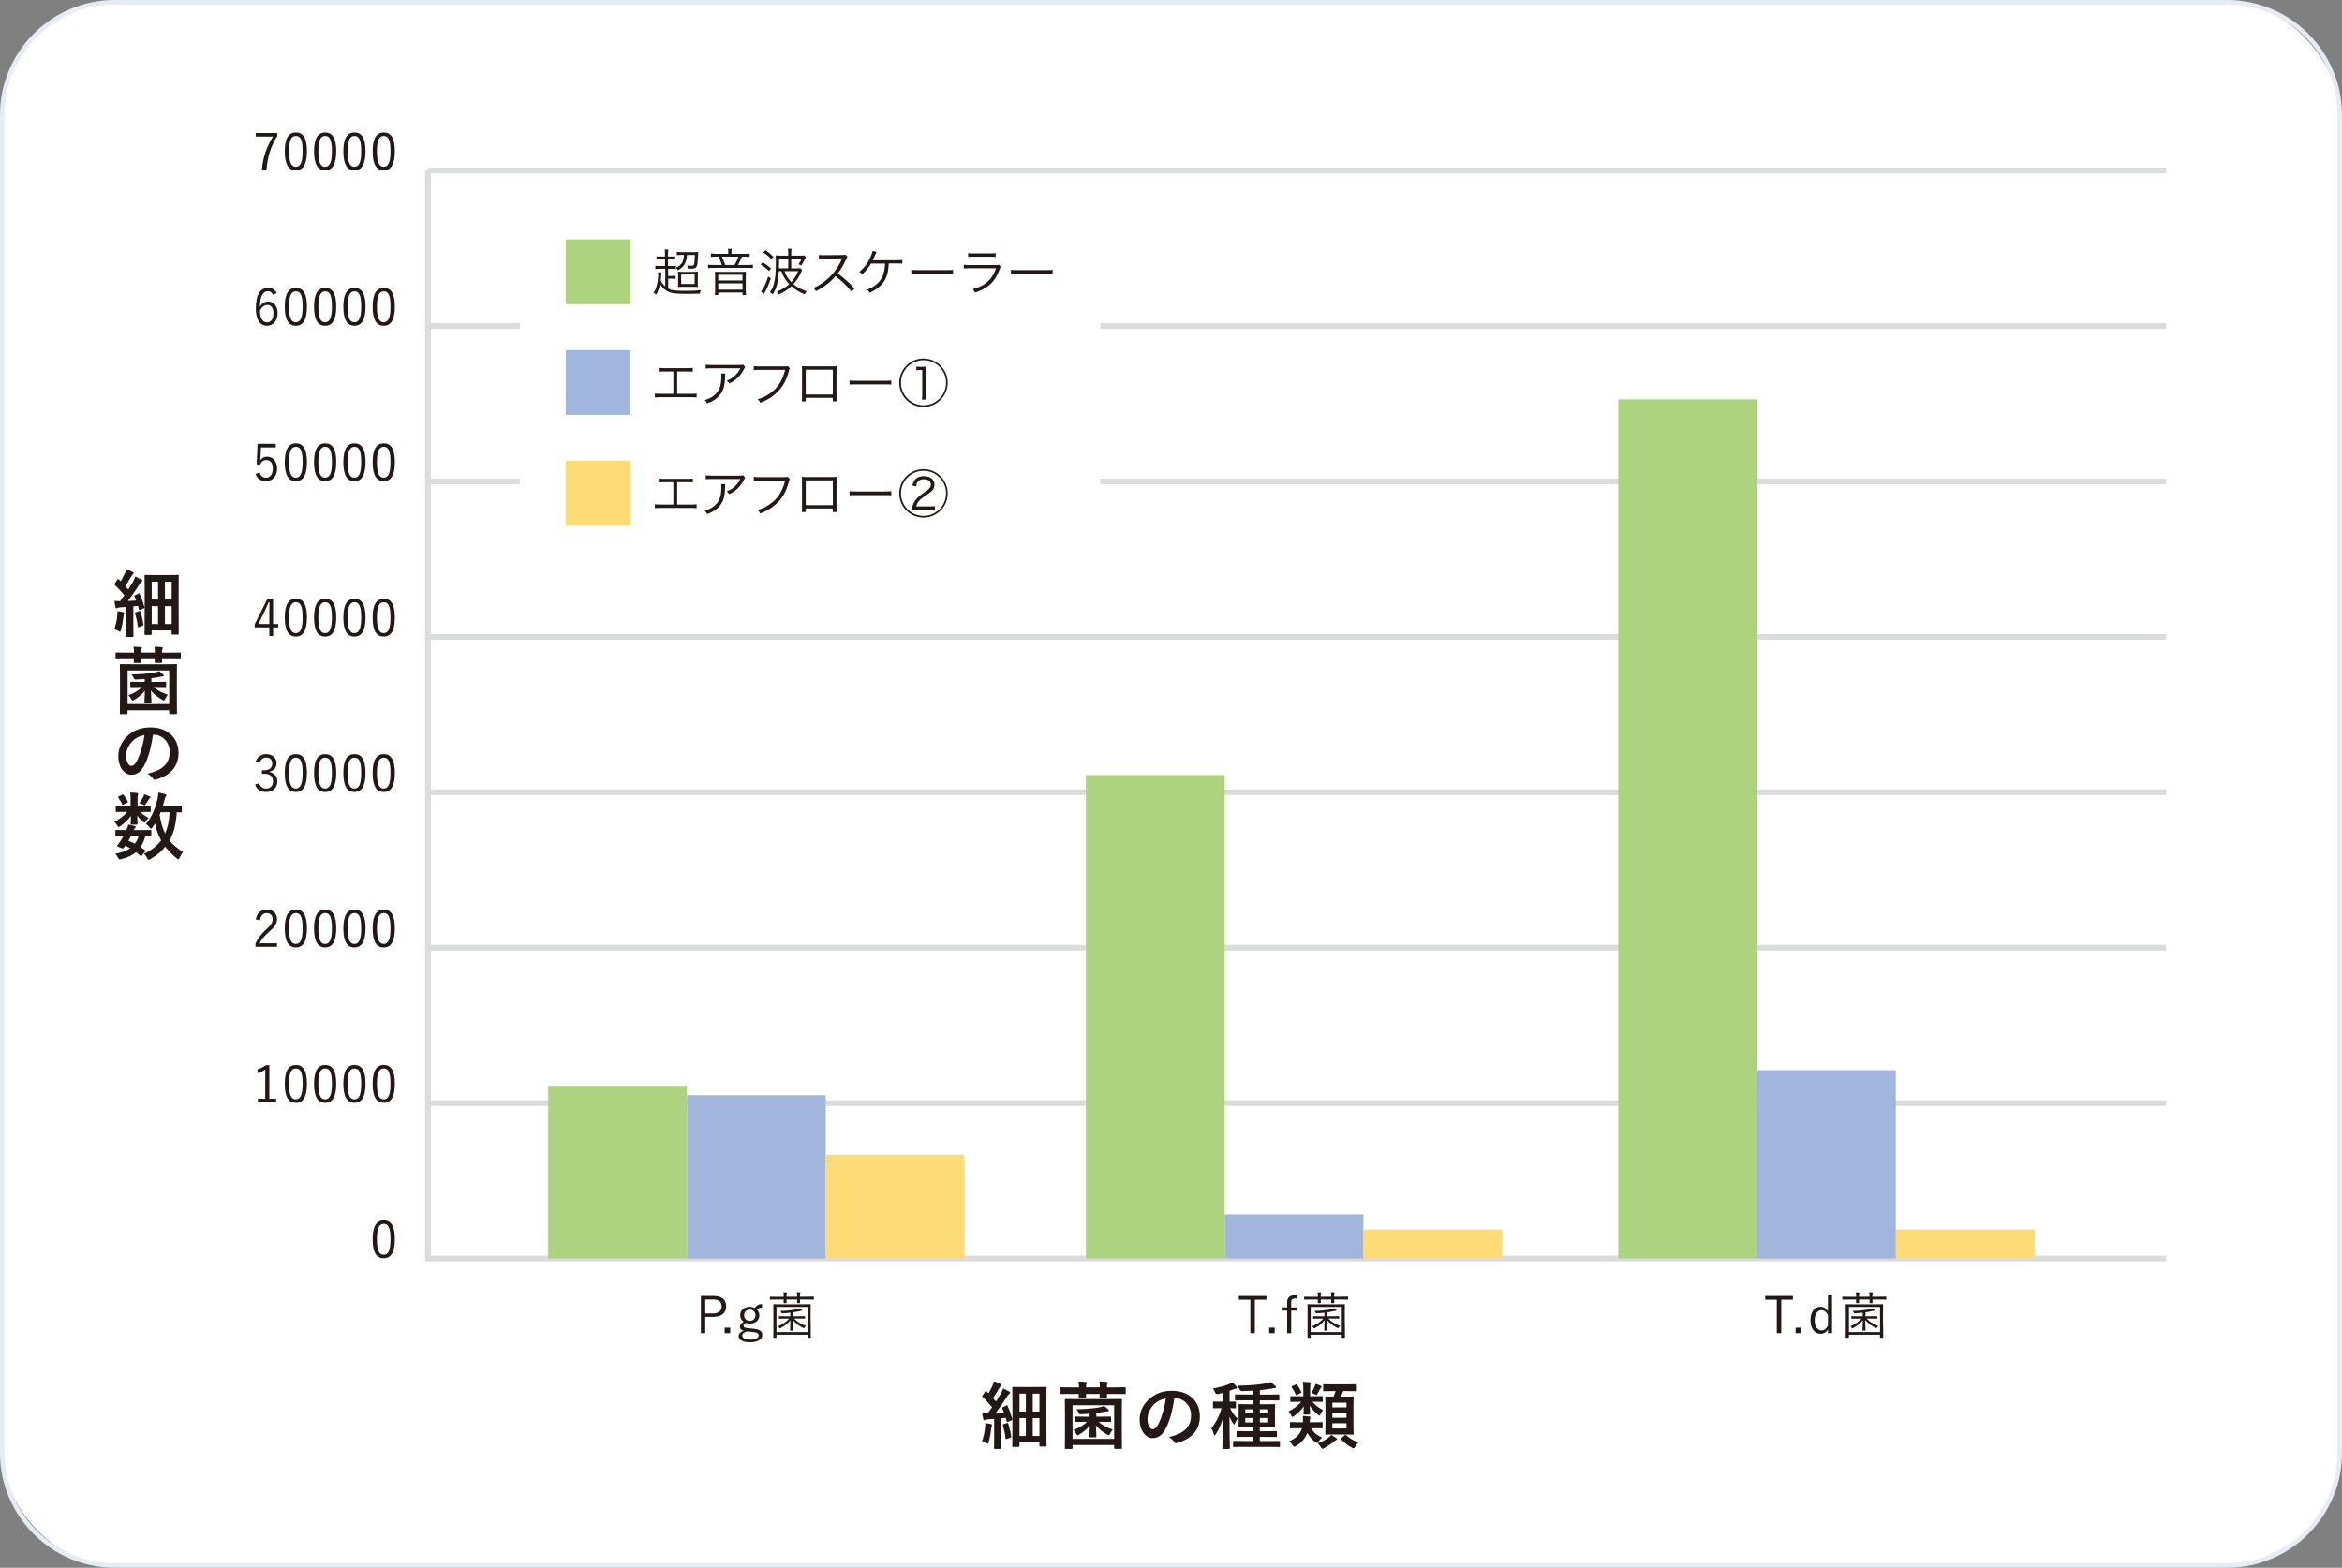 <svg xmlns="http://www.w3.org/2000/svg" viewBox="0 0 510 341.44"><rect x="0" y="0" width="510" height="341.44" fill="#808080" stroke="none"/><g style="isolation:isolate;"><g id="_&#x30EC;&#x30A4;&#x30E4;&#x30FC;_2"><g id="base"><rect x=".5" y=".5" width="509" height="340.44" rx="24.5" ry="24.5" style="fill:#fff;"></rect><path d="M485,1c13.23,0,24,10.77,24,24v291.44c0,13.23-10.77,24-24,24H25c-13.23,0-24-10.77-24-24V25C1,11.77,11.77,1,25,1h460M485,0H25C11.25,0,0,11.25,0,25v291.44c0,13.75,11.25,25,25,25h460c13.75,0,25-11.25,25-25V25c0-13.75-11.25-25-25-25h0Z" style="fill:#e5ecf4;"></path><path d="M85.98,269.87c0,2.92-.86,4.17-2.42,4.17s-2.41-1.23-2.41-4.15.89-4.1,2.43-4.1,2.4,1.18,2.4,4.08ZM82.08,269.88c0,2.46.48,3.4,1.47,3.4s1.49-.93,1.49-3.4-.47-3.33-1.46-3.33-1.5.86-1.5,3.33Z" style="fill:#231815;"></path><path d="M58.63,239.31h1.5v.74h-3.97v-.74h1.6v-6.36c-.42.29-.97.56-1.58.79l-.15-.8c.67-.22,1.31-.56,1.87-.95h.75v7.32Z" style="fill:#231815;"></path><path d="M66.84,236.02c0,2.92-.86,4.17-2.42,4.17s-2.41-1.23-2.41-4.15.89-4.1,2.43-4.1,2.4,1.18,2.4,4.08ZM62.94,236.03c0,2.46.48,3.4,1.47,3.4s1.49-.93,1.49-3.4-.47-3.33-1.46-3.33-1.5.86-1.5,3.33Z" style="fill:#231815;"></path><path d="M73.22,236.02c0,2.92-.86,4.17-2.42,4.17s-2.41-1.23-2.41-4.15.89-4.1,2.43-4.1,2.4,1.18,2.4,4.08ZM69.32,236.03c0,2.46.48,3.4,1.47,3.4s1.49-.93,1.49-3.4-.47-3.33-1.46-3.33-1.5.86-1.5,3.33Z" style="fill:#231815;"></path><path d="M79.6,236.02c0,2.92-.86,4.17-2.42,4.17s-2.41-1.23-2.41-4.15.89-4.1,2.43-4.1,2.4,1.18,2.4,4.08ZM75.7,236.03c0,2.46.48,3.4,1.47,3.4s1.49-.93,1.49-3.4-.47-3.33-1.46-3.33-1.5.86-1.5,3.33Z" style="fill:#231815;"></path><path d="M85.98,236.02c0,2.92-.86,4.17-2.42,4.17s-2.41-1.23-2.41-4.15.89-4.1,2.43-4.1,2.4,1.18,2.4,4.08ZM82.08,236.03c0,2.46.48,3.4,1.47,3.4s1.49-.93,1.49-3.4-.47-3.33-1.46-3.33-1.5.86-1.5,3.33Z" style="fill:#231815;"></path><path d="M55.7,200.22c.23-1.4,1.15-2.13,2.39-2.13,1.31,0,2.23.77,2.23,2.08,0,.88-.33,1.54-1.66,2.71-1.19,1.04-1.75,1.76-2.11,2.56h3.78v.76h-4.7v-.68c.45-1.07,1.16-2.01,2.35-3.12,1.13-1.06,1.39-1.52,1.39-2.22,0-.81-.53-1.32-1.3-1.32s-1.33.53-1.47,1.58l-.9-.21Z" style="fill:#231815;"></path><path d="M66.84,202.17c0,2.92-.86,4.17-2.42,4.17s-2.41-1.23-2.41-4.15.89-4.1,2.43-4.1,2.4,1.18,2.4,4.08ZM62.94,202.18c0,2.46.48,3.4,1.47,3.4s1.49-.93,1.49-3.4-.47-3.33-1.46-3.33-1.5.86-1.5,3.33Z" style="fill:#231815;"></path><path d="M73.22,202.17c0,2.92-.86,4.17-2.42,4.17s-2.41-1.23-2.41-4.15.89-4.1,2.43-4.1,2.4,1.18,2.4,4.08ZM69.32,202.18c0,2.46.48,3.4,1.47,3.4s1.49-.93,1.49-3.4-.47-3.33-1.46-3.33-1.5.86-1.5,3.33Z" style="fill:#231815;"></path><path d="M79.6,202.17c0,2.92-.86,4.17-2.42,4.17s-2.41-1.23-2.41-4.15.89-4.1,2.43-4.1,2.4,1.18,2.4,4.08ZM75.7,202.18c0,2.46.48,3.4,1.47,3.4s1.49-.93,1.49-3.4-.47-3.33-1.46-3.33-1.5.86-1.5,3.33Z" style="fill:#231815;"></path><path d="M85.98,202.17c0,2.92-.86,4.17-2.42,4.17s-2.41-1.23-2.41-4.15.89-4.1,2.43-4.1,2.4,1.18,2.4,4.08ZM82.08,202.18c0,2.46.48,3.4,1.47,3.4s1.49-.93,1.49-3.4-.47-3.33-1.46-3.33-1.5.86-1.5,3.33Z" style="fill:#231815;"></path><path d="M55.69,165.85c.35-1.04,1.21-1.61,2.3-1.61,1.31,0,2.24.8,2.24,1.96,0,.97-.57,1.65-1.52,1.84v.1c1.06.22,1.69.97,1.69,2.02,0,1.41-.98,2.33-2.41,2.33-1.23,0-2.04-.48-2.45-1.6l.88-.33c.3.85.78,1.18,1.57,1.18.88,0,1.46-.61,1.46-1.57,0-1.03-.58-1.64-1.8-1.64h-.62v-.78h.55c1.13,0,1.71-.56,1.71-1.47,0-.83-.56-1.29-1.32-1.29-.65,0-1.21.37-1.41,1.15l-.88-.3Z" style="fill:#231815;"></path><path d="M66.84,168.32c0,2.92-.86,4.17-2.42,4.17s-2.41-1.23-2.41-4.15.89-4.1,2.43-4.1,2.4,1.18,2.4,4.08ZM62.94,168.34c0,2.46.48,3.4,1.47,3.4s1.49-.93,1.49-3.4-.47-3.33-1.46-3.33-1.5.86-1.5,3.33Z" style="fill:#231815;"></path><path d="M73.22,168.32c0,2.92-.86,4.17-2.42,4.17s-2.41-1.23-2.41-4.15.89-4.1,2.43-4.1,2.4,1.18,2.4,4.08ZM69.32,168.34c0,2.46.48,3.4,1.47,3.4s1.49-.93,1.49-3.4-.47-3.33-1.46-3.33-1.5.86-1.5,3.33Z" style="fill:#231815;"></path><path d="M79.6,168.32c0,2.92-.86,4.17-2.42,4.17s-2.41-1.23-2.41-4.15.89-4.1,2.43-4.1,2.4,1.18,2.4,4.08ZM75.7,168.34c0,2.46.48,3.4,1.47,3.4s1.49-.93,1.49-3.4-.47-3.33-1.46-3.33-1.5.86-1.5,3.33Z" style="fill:#231815;"></path><path d="M85.98,168.32c0,2.92-.86,4.17-2.42,4.17s-2.41-1.23-2.41-4.15.89-4.1,2.43-4.1,2.4,1.18,2.4,4.08ZM82.08,168.34c0,2.46.48,3.4,1.47,3.4s1.49-.93,1.49-3.4-.47-3.33-1.46-3.33-1.5.86-1.5,3.33Z" style="fill:#231815;"></path><path d="M59.48,135.91h1.11v.73h-1.11v1.87h-.83v-1.87h-3.19v-.68l2.76-5.5h1.25v5.46ZM58.65,133.11c0-.64.02-1.22.04-1.94h-.19c-.26.61-.5,1.17-.77,1.73l-1.46,3h2.38v-2.79Z" style="fill:#231815;"></path><path d="M66.84,134.47c0,2.92-.86,4.17-2.42,4.17s-2.41-1.23-2.41-4.15.89-4.1,2.43-4.1,2.4,1.18,2.4,4.08ZM62.94,134.49c0,2.46.48,3.4,1.47,3.4s1.49-.93,1.49-3.4-.47-3.33-1.46-3.33-1.5.86-1.5,3.33Z" style="fill:#231815;"></path><path d="M73.22,134.47c0,2.92-.86,4.17-2.42,4.17s-2.41-1.23-2.41-4.15.89-4.1,2.43-4.1,2.4,1.18,2.4,4.08ZM69.32,134.49c0,2.46.48,3.4,1.47,3.4s1.49-.93,1.49-3.4-.47-3.33-1.46-3.33-1.5.86-1.5,3.33Z" style="fill:#231815;"></path><path d="M79.6,134.47c0,2.92-.86,4.17-2.42,4.17s-2.41-1.23-2.41-4.15.89-4.1,2.43-4.1,2.4,1.18,2.4,4.08ZM75.7,134.49c0,2.46.48,3.4,1.47,3.4s1.49-.93,1.49-3.4-.47-3.33-1.46-3.33-1.5.86-1.5,3.33Z" style="fill:#231815;"></path><path d="M85.98,134.47c0,2.92-.86,4.17-2.42,4.17s-2.41-1.23-2.41-4.15.89-4.1,2.43-4.1,2.4,1.18,2.4,4.08ZM82.08,134.49c0,2.46.48,3.4,1.47,3.4s1.49-.93,1.49-3.4-.47-3.33-1.46-3.33-1.5.86-1.5,3.33Z" style="fill:#231815;"></path><path d="M60.05,97.44h-3.22l-.09,1.9c-.01.29-.04.64-.07.91.3-.47.86-.79,1.49-.79,1.23,0,2.19,1.02,2.19,2.58,0,1.73-1.06,2.75-2.41,2.75-1.13,0-1.94-.52-2.29-1.56l.89-.33c.21.78.68,1.14,1.39,1.14.89,0,1.47-.73,1.47-1.97s-.54-1.87-1.4-1.87c-.62,0-1.13.37-1.35,1.03l-.75-.11.19-4.46h3.96v.76Z" style="fill:#231815;"></path><path d="M66.84,100.63c0,2.92-.86,4.17-2.42,4.17s-2.41-1.23-2.41-4.15.89-4.1,2.43-4.1,2.4,1.18,2.4,4.08ZM62.94,100.64c0,2.46.48,3.4,1.47,3.4s1.49-.93,1.49-3.4-.47-3.33-1.46-3.33-1.5.86-1.5,3.33Z" style="fill:#231815;"></path><path d="M73.22,100.63c0,2.92-.86,4.17-2.42,4.17s-2.41-1.23-2.41-4.15.89-4.1,2.43-4.1,2.4,1.18,2.4,4.08ZM69.32,100.64c0,2.46.48,3.4,1.47,3.4s1.49-.93,1.49-3.4-.47-3.33-1.46-3.33-1.5.86-1.5,3.33Z" style="fill:#231815;"></path><path d="M79.6,100.63c0,2.92-.86,4.17-2.42,4.17s-2.41-1.23-2.41-4.15.89-4.1,2.43-4.1,2.4,1.18,2.4,4.08ZM75.7,100.64c0,2.46.48,3.4,1.47,3.4s1.49-.93,1.49-3.4-.47-3.33-1.46-3.33-1.5.86-1.5,3.33Z" style="fill:#231815;"></path><path d="M85.98,100.63c0,2.92-.86,4.17-2.42,4.17s-2.41-1.23-2.41-4.15.89-4.1,2.43-4.1,2.4,1.18,2.4,4.08ZM82.08,100.64c0,2.46.48,3.4,1.47,3.4s1.49-.93,1.49-3.4-.47-3.33-1.46-3.33-1.5.86-1.5,3.33Z" style="fill:#231815;"></path><path d="M59.42,64.21c-.2-.55-.58-.78-1.06-.78-1.14,0-1.73,1.13-1.77,3.36.46-.76,1.11-1.12,1.8-1.12,1.2,0,2.06.98,2.06,2.53,0,1.71-.97,2.75-2.3,2.75-1.42,0-2.44-1.18-2.44-3.76,0-3.15,1.03-4.49,2.67-4.49.92,0,1.56.43,1.9,1.13l-.87.38ZM58.16,70.21c.85,0,1.38-.69,1.38-1.99,0-1.14-.5-1.8-1.31-1.8-.6,0-1.16.37-1.61,1.2,0,1.8.64,2.6,1.54,2.6Z" style="fill:#231815;"></path><path d="M66.84,66.78c0,2.92-.86,4.17-2.42,4.17s-2.41-1.23-2.41-4.15.89-4.1,2.43-4.1,2.4,1.18,2.4,4.08ZM62.94,66.79c0,2.46.48,3.4,1.47,3.4s1.49-.93,1.49-3.4-.47-3.33-1.46-3.33-1.5.86-1.5,3.33Z" style="fill:#231815;"></path><path d="M73.22,66.78c0,2.92-.86,4.17-2.42,4.17s-2.41-1.23-2.41-4.15.89-4.1,2.43-4.1,2.4,1.18,2.4,4.08ZM69.32,66.79c0,2.46.48,3.4,1.47,3.4s1.49-.93,1.49-3.4-.47-3.33-1.46-3.33-1.5.86-1.5,3.33Z" style="fill:#231815;"></path><path d="M79.6,66.78c0,2.92-.86,4.17-2.42,4.17s-2.41-1.23-2.41-4.15.89-4.1,2.43-4.1,2.4,1.18,2.4,4.08ZM75.7,66.79c0,2.46.48,3.4,1.47,3.4s1.49-.93,1.49-3.4-.47-3.33-1.46-3.33-1.5.86-1.5,3.33Z" style="fill:#231815;"></path><path d="M85.98,66.78c0,2.92-.86,4.17-2.42,4.17s-2.41-1.23-2.41-4.15.89-4.1,2.43-4.1,2.4,1.18,2.4,4.08ZM82.08,66.79c0,2.46.48,3.4,1.47,3.4s1.49-.93,1.49-3.4-.47-3.33-1.46-3.33-1.5.86-1.5,3.33Z" style="fill:#231815;"></path><path d="M60.36,29.66c-1.39,2.23-2.09,4.39-2.32,7.29h-1.01c.26-2.88,1.08-5.01,2.42-7.21h-3.77v-.77h4.69v.68Z" style="fill:#231815;"></path><path d="M66.84,32.93c0,2.92-.86,4.17-2.42,4.17s-2.41-1.23-2.41-4.15.89-4.1,2.43-4.1,2.4,1.18,2.4,4.08ZM62.94,32.94c0,2.46.48,3.4,1.47,3.4s1.49-.93,1.49-3.4-.47-3.33-1.46-3.33-1.5.86-1.5,3.33Z" style="fill:#231815;"></path><path d="M73.22,32.93c0,2.92-.86,4.17-2.42,4.17s-2.41-1.23-2.41-4.15.89-4.1,2.43-4.1,2.4,1.18,2.4,4.08ZM69.32,32.94c0,2.46.48,3.4,1.47,3.4s1.49-.93,1.49-3.4-.47-3.33-1.46-3.33-1.5.86-1.5,3.33Z" style="fill:#231815;"></path><path d="M79.6,32.93c0,2.92-.86,4.17-2.42,4.17s-2.41-1.23-2.41-4.15.89-4.1,2.43-4.1,2.4,1.18,2.4,4.08ZM75.7,32.94c0,2.46.48,3.4,1.47,3.4s1.49-.93,1.49-3.4-.47-3.33-1.46-3.33-1.5.86-1.5,3.33Z" style="fill:#231815;"></path><path d="M85.98,32.93c0,2.92-.86,4.17-2.42,4.17s-2.41-1.23-2.41-4.15.89-4.1,2.43-4.1,2.4,1.18,2.4,4.08ZM82.08,32.94c0,2.46.48,3.4,1.47,3.4s1.49-.93,1.49-3.4-.47-3.33-1.46-3.33-1.5.86-1.5,3.33Z" style="fill:#231815;"></path><path d="M155.32,282.24c1.89,0,2.81.81,2.81,2.26s-1,2.31-2.88,2.31h-1.67v3.54h-.95v-8.11h2.7ZM153.57,286.06h1.63c1.33,0,1.94-.57,1.94-1.55s-.55-1.5-1.87-1.5h-1.69v3.05Z" style="fill:#231815;"></path><path d="M159.01,290.35h-1.2v-1.2h1.2v1.2Z" style="fill:#231815;"></path><path d="M165.93,284.8c-.57,0-.83.12-1.12.41.35.31.55.75.55,1.23,0,1.12-.86,1.84-2.08,1.84-.29,0-.59-.05-.85-.17-.33.19-.51.43-.51.63,0,.3.14.44,1.05.54l1.13.11c1.48.14,1.9.63,1.9,1.36,0,.89-.91,1.59-2.67,1.59-1.58,0-2.48-.54-2.48-1.35,0-.51.41-.94,1.11-1.17-.57-.13-.84-.42-.84-.84,0-.4.26-.77.81-1.12-.47-.32-.75-.84-.75-1.43,0-1.08.91-1.83,2.08-1.83.41,0,.8.1,1.11.27.4-.6.84-.86,1.61-.86l-.07.77ZM162.63,289.97c-.66.19-.99.51-.99.9,0,.59.7.89,1.73.89,1.21,0,1.84-.41,1.84-.9,0-.4-.22-.65-1.28-.76l-1.3-.13ZM162.04,286.45c0,.77.56,1.23,1.24,1.23s1.24-.46,1.24-1.23-.56-1.23-1.24-1.23-1.24.46-1.24,1.23Z" style="fill:#231815;"></path><path d="M177.25,282.95c0,.08-.01.09-.09.09-.07,0-.41-.02-1.44-.02h-1.51c0,.46.02.66.02.7,0,.08-.01.09-.09.09h-.48c-.08,0-.09-.01-.09-.09,0-.05.01-.24.02-.7h-2.31c0,.46.02.65.02.7,0,.08-.01.09-.09.09h-.48c-.08,0-.09-.01-.09-.09,0-.05.01-.24.02-.7h-1.47c-1.03,0-1.39.02-1.44.02-.08,0-.09-.01-.09-.09v-.46c0-.07.01-.08.09-.08.05,0,.41.02,1.44.02h1.47c0-.4-.01-.74-.07-.99.28.01.48.01.67.04.08.01.12.04.12.1,0,.04-.01.08-.04.14-.04.08-.07.31-.07.7h2.31c0-.4-.01-.76-.08-1.01.29.01.5.03.68.05.08.01.12.04.12.1,0,.04-.01.09-.04.14-.04.08-.07.31-.07.71h1.51c1.03,0,1.38-.02,1.44-.02.08,0,.09.01.09.08v.46ZM176.54,288.24c0,2.55.02,2.97.02,3.03,0,.08-.01.09-.09.09h-.52c-.08,0-.09-.01-.09-.09v-.58h-6.77v.59c0,.08-.01.08-.09.08h-.51c-.08,0-.09,0-.09-.08,0-.07.02-.48.02-3.04v-1.8c0-1.8-.02-2.25-.02-2.31,0-.08.01-.09.09-.09.07,0,.45.02,1.56.02h4.84c1.11,0,1.5-.02,1.56-.02.08,0,.09.01.09.09,0,.05-.02.51-.02,2.1v2.01ZM175.86,284.63h-6.77v5.48h6.77v-5.48ZM172.94,287.18c.72.75,1.6,1.24,2.55,1.58-.1.09-.21.25-.29.37-.07.1-.1.14-.14.14-.03,0-.08-.02-.14-.05-.89-.45-1.65-.97-2.28-1.75.01.91.07,2.05.07,2.23,0,.09-.01.1-.09.1h-.48c-.08,0-.09-.01-.09-.1,0-.18.06-1.28.07-2.17-.58.75-1.23,1.23-2.13,1.72-.08.03-.12.07-.15.07-.04,0-.08-.04-.13-.14-.07-.12-.2-.25-.3-.33.84-.35,1.72-.85,2.42-1.67h-.67c-1.04,0-1.4.02-1.45.02-.08,0-.09-.01-.09-.09v-.36c0-.08.01-.09.09-.09.06,0,.41.02,1.45.02h.94v-.79c-.56.07-1.14.11-1.71.13-.18.01-.19-.01-.26-.18-.05-.11-.12-.21-.23-.33,1.25-.01,2.64-.14,3.71-.39.28-.07.46-.12.63-.21.17.13.29.24.38.34.07.07.08.1.08.15,0,.07-.09.09-.18.09-.13,0-.31.03-.46.07-.35.09-.84.18-1.36.25v.86h1.07c1.03,0,1.39-.02,1.44-.02.08,0,.09.01.09.09v.36c0,.08-.01.09-.09.09-.05,0-.41-.02-1.44-.02h-.8Z" style="fill:#231815;"></path><path d="M275.79,283.06h-2.54v7.29h-.97v-7.29h-2.52v-.81h6.03v.81Z" style="fill:#231815;"></path><path d="M277.58,290.35h-1.2v-1.2h1.2v1.2Z" style="fill:#231815;"></path><path d="M282.46,282.83c-.18-.02-.34-.04-.48-.04-.57,0-.81.25-.81.88v1.07h1.25v.69h-1.25v4.93h-.88v-4.93h-.99v-.69h.99v-1.1c0-1.02.54-1.53,1.54-1.53.22,0,.47.02.75.05l-.11.67Z" style="fill:#231815;"></path><path d="M293.57,282.95c0,.08-.01.09-.09.09-.07,0-.41-.02-1.44-.02h-1.51c0,.46.02.66.02.7,0,.08-.01.09-.09.09h-.48c-.08,0-.09-.01-.09-.09,0-.05.01-.24.02-.7h-2.31c0,.46.02.65.02.7,0,.08-.01.09-.09.09h-.48c-.08,0-.09-.01-.09-.09,0-.05.01-.24.02-.7h-1.47c-1.03,0-1.39.02-1.44.02-.08,0-.09-.01-.09-.09v-.46c0-.07.01-.08.09-.08.05,0,.41.02,1.44.02h1.47c0-.4-.01-.74-.07-.99.28.01.48.01.67.04.08.01.12.04.12.1,0,.04-.01.08-.04.14-.04.08-.07.31-.07.7h2.31c0-.4-.01-.76-.08-1.01.29.01.5.03.68.05.08.01.12.04.12.1,0,.04-.01.09-.04.14-.04.08-.07.31-.07.71h1.51c1.03,0,1.38-.02,1.44-.02.08,0,.09.01.09.08v.46ZM292.86,288.24c0,2.55.02,2.97.02,3.03,0,.08-.01.09-.09.09h-.52c-.08,0-.09-.01-.09-.09v-.58h-6.77v.59c0,.08-.01.08-.09.08h-.51c-.08,0-.09,0-.09-.08,0-.07.02-.48.02-3.04v-1.8c0-1.8-.02-2.25-.02-2.31,0-.08.01-.09.09-.09.07,0,.45.02,1.56.02h4.84c1.11,0,1.5-.02,1.56-.02.08,0,.09.01.09.09,0,.05-.02.51-.02,2.1v2.01ZM292.19,284.63h-6.77v5.48h6.77v-5.48ZM289.26,287.18c.72.75,1.6,1.24,2.55,1.58-.1.09-.21.25-.29.37-.07.1-.1.14-.14.14-.03,0-.08-.02-.14-.05-.89-.45-1.65-.97-2.28-1.75.01.91.07,2.05.07,2.23,0,.09-.01.1-.09.1h-.48c-.08,0-.09-.01-.09-.1,0-.18.06-1.28.07-2.17-.58.75-1.23,1.23-2.13,1.72-.08.03-.12.07-.15.07-.04,0-.08-.04-.13-.14-.07-.12-.2-.25-.3-.33.84-.35,1.72-.85,2.42-1.67h-.67c-1.04,0-1.4.02-1.45.02-.08,0-.09-.01-.09-.09v-.36c0-.08.01-.09.09-.09.06,0,.41.02,1.45.02h.94v-.79c-.56.07-1.14.11-1.71.13-.18.01-.19-.01-.26-.18-.05-.11-.12-.21-.23-.33,1.25-.01,2.64-.14,3.71-.39.28-.07.46-.12.63-.21.17.13.29.24.38.34.07.07.08.1.08.15,0,.07-.09.09-.18.09-.13,0-.31.03-.46.07-.35.09-.84.18-1.36.25v.86h1.07c1.03,0,1.39-.02,1.44-.02.08,0,.09.01.09.09v.36c0,.08-.01.09-.09.09-.05,0-.41-.02-1.44-.02h-.8Z" style="fill:#231815;"></path><path d="M390.43,283.06h-2.54v7.29h-.97v-7.29h-2.52v-.81h6.03v.81Z" style="fill:#231815;"></path><path d="M392.22,290.35h-1.2v-1.2h1.2v1.2Z" style="fill:#231815;"></path><path d="M398.95,290.35h-.87v-.83c-.4.65-.95.97-1.64.97-1.23,0-2.19-1.1-2.19-2.96s.95-2.94,2.17-2.94c.67,0,1.25.35,1.64.96v-3.45h.89v8.25ZM398.06,286.43c-.36-.74-.87-1.08-1.43-1.08-.83,0-1.46.74-1.46,2.2s.67,2.21,1.51,2.21c.55,0,1.01-.34,1.39-1.04v-2.29Z" style="fill:#231815;"></path><path d="M410.79,282.95c0,.08-.01.09-.09.09-.07,0-.41-.02-1.44-.02h-1.51c0,.46.02.66.02.7,0,.08-.01.09-.09.09h-.48c-.08,0-.09-.01-.09-.09,0-.05.01-.24.02-.7h-2.31c0,.46.02.65.02.7,0,.08-.01.09-.09.09h-.48c-.08,0-.09-.01-.09-.09,0-.05.01-.24.02-.7h-1.47c-1.03,0-1.39.02-1.44.02-.08,0-.09-.01-.09-.09v-.46c0-.07.01-.08.09-.08.05,0,.41.02,1.44.02h1.47c0-.4-.01-.74-.07-.99.28.01.48.01.67.04.08.01.12.04.12.1,0,.04-.01.08-.04.14-.04.08-.07.31-.07.7h2.31c0-.4-.01-.76-.08-1.01.29.01.5.03.68.05.08.01.12.04.12.1,0,.04-.01.09-.04.14-.04.08-.07.31-.07.71h1.51c1.03,0,1.38-.02,1.44-.02.08,0,.09.01.09.08v.46ZM410.07,288.24c0,2.55.02,2.97.02,3.03,0,.08-.01.09-.09.09h-.52c-.08,0-.09-.01-.09-.09v-.58h-6.77v.59c0,.08-.01.08-.09.08h-.51c-.08,0-.09,0-.09-.08,0-.07.02-.48.02-3.04v-1.8c0-1.8-.02-2.25-.02-2.31,0-.08.01-.09.09-.09.07,0,.45.02,1.56.02h4.84c1.11,0,1.5-.02,1.56-.02.08,0,.09.01.09.09,0,.05-.02.51-.02,2.1v2.01ZM409.4,284.63h-6.77v5.48h6.77v-5.48ZM406.47,287.18c.72.75,1.6,1.24,2.55,1.58-.1.09-.21.25-.29.37-.07.1-.1.14-.14.14-.03,0-.08-.02-.14-.05-.89-.45-1.65-.97-2.28-1.75.01.91.07,2.05.07,2.23,0,.09-.01.1-.09.1h-.48c-.08,0-.09-.01-.09-.1,0-.18.06-1.28.07-2.17-.58.75-1.23,1.23-2.13,1.72-.08.03-.12.07-.15.07-.04,0-.08-.04-.13-.14-.07-.12-.2-.25-.3-.33.84-.35,1.72-.85,2.42-1.67h-.67c-1.04,0-1.4.02-1.45.02-.08,0-.09-.01-.09-.09v-.36c0-.08.01-.09.09-.09.06,0,.41.02,1.45.02h.94v-.79c-.56.07-1.14.11-1.71.13-.18.01-.19-.01-.26-.18-.05-.11-.12-.21-.23-.33,1.25-.01,2.64-.14,3.71-.39.28-.07.46-.12.63-.21.17.13.29.24.38.34.07.07.08.1.08.15,0,.07-.09.09-.18.09-.13,0-.31.03-.46.07-.35.09-.84.18-1.36.25v.86h1.07c1.03,0,1.39-.02,1.44-.02.08,0,.09.01.09.09v.36c0,.08-.01.09-.09.09-.05,0-.41-.02-1.44-.02h-.8Z" style="fill:#231815;"></path><path d="M25.55,134c.03-.3.05-.54.02-.9.4.05.98.16,1.23.22.19.05.27.11.27.19s-.03.14-.08.22-.06.27-.1.53c-.11.94-.3,2.08-.56,2.98-.08.24-.11.35-.21.35-.08,0-.19-.06-.38-.18-.22-.14-.59-.29-.85-.37.35-1.04.58-2.02.66-3.06ZM30.13,129.24c.21-.1.21-.06.29.1.46.96.77,1.92,1.04,2.88.05.18,0,.19-.21.29l-.74.32c-.19.08-.24.05-.27-.13l-.19-.75-1.01.1v4.4c0,1.47.03,2.02.03,2.1,0,.16-.02.18-.18.18h-1.22c-.16,0-.18-.02-.18-.18,0-.1.03-.62.03-2.1v-4.27l-1.36.1c-.27.02-.46.06-.59.13-.08.03-.14.08-.24.08-.11,0-.16-.11-.19-.27-.08-.37-.16-.83-.22-1.34.45.03.85.05,1.22.05.32-.42.64-.85.94-1.28-.64-.78-1.33-1.54-2.08-2.26-.14-.11-.1-.16.02-.34l.54-.83c.06-.1.11-.14.16-.14.03,0,.08.03.14.1.13.14.27.29.42.42.32-.53.59-1.04.86-1.63.21-.43.29-.69.37-.99.42.16.99.38,1.39.59.16.08.21.16.21.26,0,.08-.06.14-.14.21-.13.1-.19.18-.3.38-.51.88-.91,1.52-1.41,2.23.22.26.45.5.66.75.37-.58.72-1.15,1.07-1.74.19-.35.35-.75.48-1.1.48.22.98.46,1.34.69.14.08.19.14.19.24,0,.11-.05.18-.18.24-.16.1-.29.27-.53.66-.83,1.3-1.7,2.54-2.45,3.51.59-.03,1.2-.06,1.81-.11-.11-.32-.24-.62-.37-.93-.06-.16-.05-.18.18-.27l.66-.29ZM30.32,133.1c.19-.06.22-.03.27.14.26.8.51,1.83.64,2.75.02.18,0,.21-.19.29l-.75.27c-.24.08-.27.06-.29-.1-.1-1.04-.35-2.05-.58-2.87-.05-.18,0-.19.18-.26l.72-.24ZM31.65,138.3c-.16,0-.18-.02-.18-.18,0-.11.03-.88.03-6.11v-2.87c0-2.85-.03-3.65-.03-3.75,0-.16.02-.18.18-.18.11,0,.58.03,1.95.03h3.2c1.38,0,1.84-.03,1.95-.03.16,0,.18.02.18.18,0,.1-.03.85-.03,3.23v3.12c0,5.46.03,6.19.03,6.29,0,.16-.02.18-.18.18h-1.22c-.14,0-.16-.02-.16-.18v-.72h-4.34v.8c0,.16-.02.18-.18.18h-1.22ZM33.04,130.57h1.38v-3.89h-1.38v3.89ZM34.42,135.9v-3.89h-1.38v3.89h1.38ZM35.92,126.68v3.89h1.46v-3.89h-1.46ZM37.38,135.9v-3.89h-1.46v3.89h1.46Z" style="fill:#231815;"></path><path d="M29.18,142.11c0-.48-.02-.9-.1-1.26.59.02,1.14.03,1.6.1.14.02.22.06.22.16,0,.08-.02.13-.08.24-.06.1-.1.34-.1.77h3.01c0-.48-.02-.9-.1-1.28.59.02,1.14.05,1.6.1.14.02.22.08.22.16s-.02.14-.08.26c-.06.1-.1.32-.1.77h1.9c1.44,0,1.92-.03,2.02-.03.16,0,.18.02.18.19v1.12c0,.16-.02.18-.18.18-.1,0-.58-.03-2.02-.03h-1.9c.02.38.03.59.03.66,0,.14-.02.16-.18.16h-1.26c-.16,0-.18-.02-.18-.16,0-.06.02-.27.02-.66h-2.99c.02.38.03.59.03.67,0,.14-.02.16-.18.16h-1.26c-.16,0-.18-.02-.18-.16,0-.08.02-.29.02-.67h-1.78c-1.42,0-1.92.03-2.02.03-.16,0-.18-.02-.18-.18v-1.12c0-.18.02-.19.18-.19.1,0,.59.03,2.02.03h1.79ZM26.28,155.53c-.16,0-.18-.02-.18-.18,0-.1.03-.78.03-4.43v-2.64c0-2.62-.03-3.34-.03-3.46,0-.16.02-.18.18-.18.11,0,.64.03,2.18.03h7.71c1.54,0,2.08-.03,2.18-.03.18,0,.19.02.19.18,0,.1-.03.83-.03,3.11v2.98c0,3.67.03,4.35.03,4.43,0,.16-.02.18-.19.18h-1.33c-.16,0-.18-.02-.18-.18v-.66h-9.06v.67c0,.16-.02.18-.18.18h-1.33ZM27.79,153.34h9.06v-7.32h-9.06v7.32ZM30.57,149.63c-1.42,0-1.9.03-2,.03-.18,0-.19-.02-.19-.18v-.82c0-.16.02-.18.19-.18.1,0,.58.03,2,.03h.94v-.64c-.62.05-1.26.1-1.86.11-.35.02-.4,0-.54-.34-.11-.26-.24-.45-.48-.75,1.86-.02,3.83-.19,4.93-.4.43-.08.83-.19,1.1-.32.3.22.67.53.9.77.11.11.14.16.14.24,0,.11-.13.16-.27.16-.22,0-.46.03-.67.08-.5.11-1.1.21-1.79.29v.8h1.02c1.41,0,1.9-.03,2-.03.16,0,.18.02.18.18v.82c0,.16-.02.18-.18.18-.1,0-.59-.03-2-.03h-.5c.82.78,1.9,1.3,3.06,1.68-.18.21-.43.59-.58.9-.11.24-.18.35-.29.35-.06,0-.18-.05-.34-.14-.93-.54-1.78-1.14-2.47-2.02.03,1.06.11,2.16.11,2.43,0,.18-.02.19-.18.19h-1.17c-.16,0-.18-.02-.18-.19,0-.27.08-1.34.1-2.37-.69.85-1.62,1.55-2.35,1.99-.16.1-.26.14-.32.14-.08,0-.14-.1-.26-.3-.18-.32-.46-.69-.64-.86,1.02-.37,2.11-.96,2.95-1.79h-.38Z" style="fill:#231815;"></path><path d="M33.31,160c-.37,2.72-1.04,5.22-2,6.9-.69,1.2-1.52,1.84-2.72,1.84-1.41,0-2.83-1.5-2.83-4.11,0-1.54.66-3.01,1.81-4.16,1.34-1.34,3.04-2.05,5.2-2.05,3.84,0,6.1,2.37,6.1,5.55,0,2.98-1.68,4.85-4.93,5.83-.34.1-.48.03-.69-.29-.18-.27-.51-.64-1.12-1.01,2.71-.64,4.83-1.76,4.83-4.79,0-1.9-1.44-3.71-3.59-3.71h-.06ZM28.72,161.55c-.77.87-1.25,1.94-1.25,2.96,0,1.47.59,2.29,1.09,2.29.42,0,.77-.21,1.2-.98.7-1.3,1.42-3.6,1.7-5.73-1.12.22-2.02.67-2.74,1.46Z" style="fill:#231815;"></path><path d="M30.65,175.55c1.41,0,1.89-.03,1.98-.03.18,0,.19.02.19.19v.96c0,.16-.02.18-.19.18-.1,0-.58-.03-1.98-.03h-.11c.48.51,1.25,1.04,1.83,1.3-.21.18-.43.43-.72.88-.06.1-.11.16-.19.16s-.21-.08-.43-.27c-.27-.22-.77-.74-1.15-1.25.03.96.08,1.57.08,1.78,0,.16-.02.18-.18.18h-1.15c-.16,0-.18-.02-.18-.18,0-.21.05-.77.06-1.73-.62.88-1.42,1.62-2.29,2.22-.19.14-.32.21-.4.21-.1,0-.14-.1-.24-.27-.21-.38-.45-.66-.69-.85,1.06-.53,2.14-1.36,2.8-2.18h-.34c-1.41,0-1.89.03-1.98.03-.14,0-.16-.02-.16-.18v-.96c0-.18.02-.19.16-.19.1,0,.58.03,1.98.03h1.09v-1.55c0-.51-.02-.94-.1-1.39.58.02.99.03,1.54.1.14.02.21.11.21.18,0,.13-.06.22-.08.35-.06.19-.06.43-.06.96v1.36h.7ZM30.94,186.3c-.1.13-.16.18-.21.18s-.08-.03-.14-.08c-.32-.29-.64-.56-.98-.8-.82.71-1.87,1.17-3.19,1.5-.46.11-.51.11-.74-.35-.13-.27-.35-.59-.59-.82,1.33-.21,2.42-.59,3.25-1.2-.34-.19-.69-.38-1.06-.56l-.24.35c-.19.26-.26.35-.61.19l-.67-.3c-.18-.08-.26-.13-.26-.19,0-.03.03-.08.08-.16.22-.27.43-.56.67-.93.21-.3.42-.67.62-1.07-1.07.02-1.5.03-1.58.03-.14,0-.16-.02-.16-.18v-.98c0-.16.03-.18.16-.18.08,0,.43.03,2,.03h.22c.24-.51.35-.83.42-1.2.61.1,1.01.19,1.44.34.13.05.19.1.19.18,0,.1-.05.14-.14.22-.13.13-.19.21-.32.46h1.66c1.42,0,1.9-.03,2-.03.18,0,.19.02.19.18v.98c0,.16-.03.18-.19.18-.08,0-.38-.02-1.09-.03-.27.94-.61,1.75-1.06,2.4.32.21.62.43.94.67.06.06.11.13.11.19s-.03.13-.1.21l-.66.77ZM26.62,173.08c.16-.08.21-.08.3.05.32.38.64.91.9,1.42.06.13.05.19-.11.27l-.82.4c-.18.1-.24.1-.3-.06-.22-.53-.51-.99-.82-1.42-.11-.14-.11-.19.08-.29l.77-.37ZM28.52,182.06c-.19.4-.38.77-.56,1.06.5.18.98.4,1.42.62.35-.48.62-1.04.82-1.68h-1.68ZM31.17,173.64c.13-.26.18-.43.22-.66.51.16.83.29,1.18.46.11.06.19.13.19.19,0,.11-.03.14-.13.22-.08.06-.18.16-.26.3-.16.26-.38.62-.62.96-.11.19-.16.27-.26.27-.08,0-.21-.06-.42-.18-.24-.11-.5-.22-.72-.3.32-.43.59-.86.8-1.28ZM39.6,176.75c0,.16-.02.18-.18.18-.06,0-.34-.02-.94-.03-.11,2.37-.62,4.55-1.57,6.15.72.9,1.65,1.65,2.96,2.53-.27.27-.54.74-.75,1.22-.11.24-.18.35-.27.35-.08,0-.18-.06-.34-.19-1.06-.88-1.89-1.73-2.53-2.56-.77.96-1.74,1.86-3.22,2.69-.19.1-.3.16-.4.16-.13,0-.19-.11-.32-.37-.19-.42-.42-.7-.69-.94,1.67-.78,2.88-1.76,3.73-2.91-.58-1.09-1.07-2.38-1.31-3.68-.18.3-.37.59-.58.86-.14.18-.22.26-.3.26-.1,0-.19-.1-.34-.29-.26-.34-.51-.56-.78-.74,1.39-1.54,2.1-3.59,2.54-5.49.11-.46.16-.93.18-1.34.45.1,1.1.22,1.46.34.21.06.29.13.29.24s-.08.21-.18.35c-.08.14-.16.3-.24.71-.1.42-.22.85-.35,1.3h2.06c1.34,0,1.79-.03,1.89-.03.16,0,.18.02.18.18v1.09ZM34.99,176.89l-.22.53c.22,1.57.62,2.96,1.18,4.1.53-1.17.9-2.66.99-4.63h-1.95Z" style="fill:#231815;"></path><polyline points="93.2 37.15 93.2 274.09 471.72 274.09" style="fill:none; stroke:#dbdcdc; stroke-miterlimit:10; stroke-width:1.25px;"></polyline><line x1="93.2" y1="240.25" x2="471.72" y2="240.25" style="fill:none; stroke:#dbdcdc; stroke-miterlimit:10; stroke-width:1.25px;"></line><line x1="93.2" y1="206.4" x2="471.72" y2="206.4" style="fill:none; stroke:#dbdcdc; stroke-miterlimit:10; stroke-width:1.25px;"></line><line x1="93.2" y1="172.55" x2="471.72" y2="172.55" style="fill:none; stroke:#dbdcdc; stroke-miterlimit:10; stroke-width:1.25px;"></line><line x1="93.2" y1="138.7" x2="471.72" y2="138.7" style="fill:none; stroke:#dbdcdc; stroke-miterlimit:10; stroke-width:1.25px;"></line><line x1="93.2" y1="104.85" x2="471.72" y2="104.85" style="fill:none; stroke:#dbdcdc; stroke-miterlimit:10; stroke-width:1.25px;"></line><line x1="93.2" y1="71" x2="471.72" y2="71" style="fill:none; stroke:#dbdcdc; stroke-miterlimit:10; stroke-width:1.25px;"></line><line x1="93.2" y1="37.15" x2="471.72" y2="37.15" style="fill:none; stroke:#dbdcdc; stroke-miterlimit:10; stroke-width:1.25px;"></line><path d="M214.52,310.83c.03-.3.05-.54.02-.9.4.05.98.16,1.23.22.19.05.27.11.27.19s-.03.14-.08.22-.06.27-.1.53c-.11.94-.3,2.08-.56,2.98-.08.24-.11.35-.21.35-.08,0-.19-.06-.38-.18-.22-.14-.59-.29-.85-.37.35-1.04.58-2.02.66-3.06ZM219.1,306.08c.21-.1.21-.06.29.1.46.96.77,1.92,1.04,2.88.05.18,0,.19-.21.29l-.74.32c-.19.08-.24.05-.27-.13l-.19-.75-1.01.1v4.4c0,1.47.03,2.02.03,2.1,0,.16-.02.18-.18.18h-1.22c-.16,0-.18-.02-.18-.18,0-.1.03-.62.03-2.1v-4.27l-1.36.1c-.27.02-.46.06-.59.13-.08.03-.14.08-.24.08-.11,0-.16-.11-.19-.27-.08-.37-.16-.83-.22-1.34.45.03.85.05,1.22.05.32-.42.64-.85.94-1.28-.64-.78-1.33-1.54-2.08-2.26-.14-.11-.1-.16.02-.34l.54-.83c.06-.1.11-.14.16-.14.03,0,.08.03.14.1.13.14.27.29.42.42.32-.53.59-1.04.86-1.63.21-.43.29-.69.37-.99.42.16.99.38,1.39.59.16.08.21.16.21.26,0,.08-.06.14-.14.21-.13.1-.19.18-.3.38-.51.88-.91,1.52-1.41,2.23.22.26.45.5.66.75.37-.58.72-1.15,1.07-1.74.19-.35.35-.75.48-1.1.48.22.98.46,1.34.69.14.08.19.14.19.24,0,.11-.05.18-.18.24-.16.1-.29.27-.53.66-.83,1.3-1.7,2.54-2.45,3.51.59-.03,1.2-.06,1.81-.11-.11-.32-.24-.62-.37-.93-.06-.16-.05-.18.18-.27l.66-.29ZM219.29,309.94c.19-.06.22-.03.27.14.26.8.51,1.83.64,2.75.02.18,0,.21-.19.29l-.75.27c-.24.08-.27.06-.29-.1-.1-1.04-.35-2.05-.58-2.87-.05-.18,0-.19.18-.26l.72-.24ZM220.62,315.14c-.16,0-.18-.02-.18-.18,0-.11.03-.88.03-6.11v-2.87c0-2.85-.03-3.65-.03-3.75,0-.16.02-.18.18-.18.11,0,.58.03,1.95.03h3.2c1.38,0,1.84-.03,1.95-.03.16,0,.18.02.18.18,0,.1-.03.85-.03,3.23v3.12c0,5.46.03,6.19.03,6.29,0,.16-.02.18-.18.18h-1.22c-.14,0-.16-.02-.16-.18v-.72h-4.34v.8c0,.16-.02.18-.18.18h-1.22ZM222.01,307.41h1.38v-3.89h-1.38v3.89ZM223.39,312.74v-3.89h-1.38v3.89h1.38ZM224.89,303.52v3.89h1.46v-3.89h-1.46ZM226.35,312.74v-3.89h-1.46v3.89h1.46Z" style="fill:#231815;"></path><path d="M234.95,302.14c0-.48-.02-.9-.1-1.26.59.02,1.14.03,1.6.1.14.02.22.06.22.16,0,.08-.02.13-.08.24-.06.1-.1.34-.1.77h3.01c0-.48-.02-.9-.1-1.28.59.02,1.14.05,1.6.1.14.02.22.08.22.16s-.02.14-.08.26c-.06.1-.1.32-.1.77h1.9c1.44,0,1.92-.03,2.02-.03.16,0,.18.02.18.19v1.12c0,.16-.02.18-.18.18-.1,0-.58-.03-2.02-.03h-1.9c.02.38.03.59.03.66,0,.14-.02.16-.18.16h-1.26c-.16,0-.18-.02-.18-.16,0-.06.02-.27.02-.66h-2.99c.02.38.03.59.03.67,0,.14-.02.16-.18.16h-1.26c-.16,0-.18-.02-.18-.16,0-.08.02-.29.02-.67h-1.78c-1.42,0-1.92.03-2.02.03-.16,0-.18-.02-.18-.18v-1.12c0-.18.02-.19.18-.19.1,0,.59.03,2.02.03h1.79ZM232.06,315.57c-.16,0-.18-.02-.18-.18,0-.1.03-.78.03-4.43v-2.64c0-2.62-.03-3.34-.03-3.46,0-.16.02-.18.18-.18.11,0,.64.03,2.18.03h7.71c1.54,0,2.08-.03,2.18-.03.18,0,.19.02.19.18,0,.1-.03.83-.03,3.11v2.98c0,3.67.03,4.35.03,4.43,0,.16-.02.18-.19.18h-1.33c-.16,0-.18-.02-.18-.18v-.66h-9.06v.67c0,.16-.02.18-.18.18h-1.33ZM233.56,313.38h9.06v-7.32h-9.06v7.32ZM236.34,309.66c-1.42,0-1.9.03-2,.03-.18,0-.19-.02-.19-.18v-.82c0-.16.02-.18.19-.18.1,0,.58.03,2,.03h.94v-.64c-.62.05-1.26.1-1.86.11-.35.02-.4,0-.54-.34-.11-.26-.24-.45-.48-.75,1.86-.02,3.83-.19,4.93-.4.43-.08.83-.19,1.1-.32.3.22.67.53.9.77.11.11.14.16.14.24,0,.11-.13.16-.27.16-.22,0-.46.03-.67.08-.5.11-1.1.21-1.79.29v.8h1.02c1.41,0,1.9-.03,2-.03.16,0,.18.02.18.18v.82c0,.16-.02.18-.18.18-.1,0-.59-.03-2-.03h-.5c.82.78,1.9,1.3,3.06,1.68-.18.21-.43.59-.58.9-.11.24-.18.35-.29.35-.06,0-.18-.05-.34-.14-.93-.54-1.78-1.14-2.47-2.02.03,1.06.11,2.16.11,2.43,0,.18-.02.19-.18.19h-1.17c-.16,0-.18-.02-.18-.19,0-.27.08-1.34.1-2.37-.69.85-1.62,1.55-2.35,1.99-.16.1-.26.14-.32.14-.08,0-.14-.1-.26-.3-.18-.32-.46-.69-.64-.86,1.02-.37,2.11-.96,2.95-1.79h-.38Z" style="fill:#231815;"></path><path d="M255.72,304.48c-.37,2.72-1.04,5.22-2,6.9-.69,1.2-1.52,1.84-2.72,1.84-1.41,0-2.83-1.5-2.83-4.11,0-1.54.66-3.01,1.81-4.16,1.34-1.34,3.04-2.05,5.2-2.05,3.84,0,6.1,2.37,6.1,5.55,0,2.98-1.68,4.85-4.93,5.83-.34.1-.48.03-.69-.29-.18-.27-.51-.64-1.12-1.01,2.71-.64,4.83-1.76,4.83-4.79,0-1.9-1.44-3.71-3.59-3.71h-.06ZM251.13,306.03c-.77.87-1.25,1.94-1.25,2.96,0,1.47.59,2.29,1.09,2.29.42,0,.77-.21,1.2-.98.7-1.3,1.42-3.6,1.7-5.73-1.12.22-2.02.67-2.74,1.46Z" style="fill:#231815;"></path><path d="M265.82,306.69c-1.07,0-1.39.03-1.49.03-.18,0-.19-.02-.19-.18v-1.12c0-.16.02-.18.19-.18.1,0,.42.03,1.49.03h.4v-1.9c-.32.1-.64.18-.96.24q-.48.1-.67-.38c-.13-.32-.29-.61-.46-.85,1.44-.22,2.58-.56,3.55-.96.27-.13.45-.22.67-.37.4.34.64.59.9.91.1.11.14.18.14.27,0,.13-.11.21-.27.21s-.3.06-.5.14c-.27.11-.56.22-.86.32v2.37c.83,0,1.12-.03,1.2-.03.16,0,.18.02.18.18v1.12c0,.16-.02.18-.18.18-.08,0-.34-.02-1.09-.03.45.99,1.02,1.7,1.65,2.29-.26.32-.43.64-.59,1.01-.08.18-.13.26-.19.26s-.13-.08-.22-.22c-.29-.43-.56-.91-.8-1.5,0,3.89.1,6.59.1,6.88,0,.14-.02.16-.18.16h-1.28c-.16,0-.18-.02-.18-.16,0-.27.1-3.01.13-6.56-.4,1.41-.91,2.51-1.57,3.52-.11.16-.18.26-.26.26-.05,0-.11-.08-.16-.27-.14-.48-.35-.98-.53-1.26.91-1.18,1.63-2.45,2.22-4.39h-.19ZM270.89,315.12c-1.55,0-2.08.03-2.18.03-.18,0-.19-.02-.19-.19v-.98c0-.14.02-.16.19-.16.1,0,.62.02,2.18.02h1.95v-.9h-1.26c-1.5,0-2.03.03-2.13.03-.16,0-.18-.02-.18-.18v-.93c0-.16.02-.18.18-.18.1,0,.62.03,2.13.03h1.26v-.87h-.9c-1.46,0-1.95.03-2.05.03-.18,0-.19-.02-.19-.18,0-.1.03-.46.03-1.36v-1.99c0-.9-.03-1.26-.03-1.38,0-.14.02-.16.19-.16.1,0,.59.03,2.05.03h.9v-.85h-1.54c-1.55,0-2.08.03-2.18.03-.16,0-.18-.02-.18-.18v-.96c0-.16.02-.18.18-.18.1,0,.62.03,2.18.03h1.54v-.85c-.74.03-1.5.08-2.31.1q-.42,0-.61-.38c-.14-.32-.3-.58-.48-.8,2.51-.03,4.5-.18,6.26-.51.46-.1.67-.16.96-.27.35.22.82.61,1.06.86.1.1.13.16.13.27s-.11.19-.32.19c-.18,0-.4.05-.66.1-.8.14-1.65.26-2.53.34v.96h1.89c1.55,0,2.08-.03,2.16-.03.18,0,.19.02.19.18v.96c0,.16-.02.18-.19.18-.08,0-.61-.03-2.16-.03h-1.89v.85h1.1c1.42,0,1.94-.03,2.05-.03.16,0,.18.02.18.16,0,.1-.03.48-.03,1.38v1.99c0,.9.03,1.28.03,1.36,0,.16-.02.18-.18.18-.11,0-.62-.03-2.05-.03h-1.1v.87h1.42c1.5,0,2.02-.03,2.13-.03.16,0,.18.02.18.18v.93c0,.16-.02.18-.18.18-.11,0-.62-.03-2.13-.03h-1.42v.9h2.02c1.55,0,2.08-.02,2.18-.02.18,0,.19.02.19.16v.98c0,.18-.02.19-.19.19-.1,0-.62-.03-2.18-.03h-5.47ZM272.84,307.82v-.88h-1.67v.88h1.67ZM272.84,309.79v-.96h-1.67v.96h1.67ZM274.35,306.94v.88h1.81v-.88h-1.81ZM276.16,308.83h-1.81v.96h1.81v-.96Z" style="fill:#231815;"></path><path d="M285.77,305.28c.62.77,1.44,1.36,2.34,1.83-.18.21-.37.5-.51.82-.11.26-.18.38-.29.38-.08,0-.18-.08-.35-.22-.7-.61-1.26-1.17-1.74-1.95.03,1.28.06,1.6.06,1.76s-.02.18-.18.18h-1.07c-.16,0-.18-.02-.18-.18,0-.14.05-.45.06-1.6-.59.86-1.26,1.47-2.1,2.1-.18.13-.27.19-.37.19-.11,0-.18-.1-.27-.3-.16-.37-.38-.69-.58-.88,1.15-.58,2.05-1.26,2.77-2.11h-.32c-1.34,0-1.81.03-1.9.03-.14,0-.16-.02-.16-.18v-.9c0-.16.02-.18.16-.18.1,0,.56.03,1.9.03h.78v-1.22c0-.75-.02-1.17-.11-1.94.58.02.96.05,1.5.11.18.02.26.08.26.16,0,.14-.08.26-.11.38-.05.21-.06.51-.06,1.28v1.22h.67c1.36,0,1.81-.03,1.9-.03.16,0,.18.02.18.18v.9c0,.16-.02.18-.18.18-.1,0-.54-.03-1.9-.03h-.21ZM282.98,311.06c-1.36,0-1.81.03-1.9.03-.16,0-.18-.02-.18-.18v-1.01c0-.16.02-.18.18-.18.1,0,.54.03,1.9.03h.74c.03-.5.05-.91-.02-1.38.64.05,1.07.08,1.42.13.18.03.27.1.27.19s-.05.18-.08.26c-.06.11-.1.27-.14.8h.74c1.39,0,1.82-.03,1.92-.03.18,0,.19.02.19.18v1.01c0,.16-.02.18-.19.18-.1,0-.53-.03-1.92-.03h-.4c.58.98,1.36,1.58,2.39,2.05-.37.3-.59.58-.75.82s-.24.35-.35.35c-.1,0-.19-.08-.37-.21-.78-.58-1.31-1.2-1.74-1.97-.5,1.22-1.34,2.16-2.51,2.85-.16.1-.26.14-.34.14-.11,0-.21-.1-.37-.35-.22-.34-.45-.58-.77-.83,1.5-.61,2.42-1.55,2.82-2.85h-.53ZM282.15,301.55c.16-.08.21-.06.32.06.32.42.64.98.88,1.49.08.18.05.22-.16.32l-.75.35c-.19.1-.24.11-.3-.05-.22-.56-.53-1.09-.82-1.52-.11-.16-.13-.21.1-.32l.74-.34ZM286.23,302.09c.11-.24.19-.48.22-.7.4.11.88.29,1.18.43.13.05.18.13.18.19s-.03.13-.14.22c-.08.06-.16.19-.22.3-.13.29-.34.64-.54.99-.13.21-.19.29-.29.29-.08,0-.16-.05-.3-.13-.3-.16-.58-.26-.77-.32.29-.45.51-.87.69-1.28ZM290.97,313.18c.16.11.18.18.18.26,0,.1-.08.14-.19.19-.14.06-.26.16-.42.29-.69.59-1.22.94-2.14,1.44-.19.1-.32.16-.42.16-.14,0-.22-.11-.38-.38-.19-.32-.45-.62-.66-.8,1.18-.46,1.76-.77,2.4-1.28.19-.14.37-.34.54-.56.43.24.75.45,1.09.69ZM290.31,302.97c-1.42,0-1.9.03-2,.03-.16,0-.18-.02-.18-.18v-1.17c0-.16.02-.18.18-.18.1,0,.58.03,2,.03h2.98c1.44,0,1.92-.03,2.02-.03.14,0,.16.02.16.18v1.17c0,.16-.02.18-.16.18-.1,0-.58-.03-2.02-.03h-.8c-.16.45-.32.83-.5,1.2h.75c1.28,0,1.73-.03,1.84-.03.16,0,.18.02.18.16,0,.1-.03.66-.03,1.87v4.26c0,1.22.03,1.76.03,1.84,0,.18-.02.19-.18.19-.11,0-.56-.03-1.84-.03h-2.13c-1.3,0-1.73.03-1.82.03-.18,0-.19-.02-.19-.19,0-.08.03-.62.03-1.84v-4.19c0-1.28-.03-1.83-.03-1.94,0-.14.02-.16.19-.16.08,0,.5.03,1.6.03.19-.4.32-.77.46-1.2h-.54ZM290.14,306.51h3.07v-1.01h-3.07v1.01ZM293.21,308.77v-1.06h-3.07v1.06h3.07ZM293.21,309.97h-3.07v1.14h3.07v-1.14ZM292.78,312.62c.08-.08.14-.11.21-.11.05,0,.1.03.16.08.83.74,1.71,1.23,2.64,1.58-.22.21-.46.54-.66.9-.14.27-.22.37-.35.37-.08,0-.19-.05-.37-.14-.99-.54-1.63-1.06-2.32-1.75-.06-.06-.08-.11-.08-.16s.03-.11.13-.19l.64-.58Z" style="fill:#231815;"></path><rect x="119.37" y="236.48" width="30.22" height="37.61" style="fill:#add380; mix-blend-mode:multiply;"></rect><rect x="149.6" y="238.53" width="30.22" height="35.57" style="fill:#a2b6dd; mix-blend-mode:multiply;"></rect><rect x="179.82" y="251.5" width="30.22" height="22.6" style="fill:#fddc78; mix-blend-mode:multiply;"></rect><rect x="236.47" y="168.79" width="30.22" height="105.31" style="fill:#add380; mix-blend-mode:multiply;"></rect><rect x="266.69" y="264.47" width="30.22" height="9.63" style="fill:#a2b6dd; mix-blend-mode:multiply;"></rect><rect x="296.91" y="267.79" width="30.22" height="6.31" style="fill:#fddc78; mix-blend-mode:multiply;"></rect><rect x="412.84" y="267.79" width="30.22" height="6.31" style="fill:#fddc78; mix-blend-mode:multiply;"></rect><rect x="352.39" y="86.98" width="30.22" height="187.11" style="fill:#add380; mix-blend-mode:multiply;"></rect><rect x="382.62" y="233.08" width="30.22" height="41.02" style="fill:#a2b6dd; mix-blend-mode:multiply;"></rect><rect x="113.2" y="42.15" width="126.41" height="82.31" style="fill:#fff;"></rect><path d="M144.87,58.54h-1.09c-.52,0-.79.02-1.07.07v-.74c.26.04.55.07,1.08.07h1.02v-1.47h-.88c-.41,0-.67.01-.97.05v-.7c.23.04.46.05.97.05h.88v-.45c0-.54-.01-.8-.07-1.08h.8c-.06.28-.08.55-.08,1.08v.45h.59c.53,0,.74-.01.98-.05v.7c-.3-.04-.55-.05-.98-.05h-.59v1.47h.7c.5,0,.77-.02,1.02-.07v.74c-.29-.05-.54-.07-1.03-.07h-.65v1.57h.72c.38,0,.6-.01.89-.06v.7c-.26-.04-.51-.07-.9-.07h-.7v2.16c.74.41,1.51.51,3.74.51,1.52,0,2.38-.04,3.39-.15-.15.31-.2.45-.24.76-1.13.04-1.69.05-2.65.05-2.67,0-3.63-.13-4.49-.61-.63-.35-1.12-.86-1.51-1.55-.18.84-.45,1.63-.84,2.33-.19-.18-.36-.3-.58-.4.39-.64.54-1.04.73-1.79.19-.74.27-1.44.27-2.23,0-.21-.01-.31-.03-.48l.72.07c-.01.12-.02.18-.02.34-.03.62-.06.85-.12,1.4.25.52.56.9.99,1.3v-3.85ZM148.39,55.52c-.48,0-.75.01-1,.07v-.74c.26.04.59.07,1.1.07h2.52c.48,0,.83-.02,1.05-.05q-.02.19-.08,1.13c-.08,1.53-.14,1.93-.39,2.2-.21.25-.46.32-1.17.32-.19,0-.33-.01-.64-.02-.02-.3-.04-.43-.15-.69.45.05.68.08.92.08.35,0,.47-.04.56-.18.1-.18.19-1.09.21-2.18h-1.72c-.03.62-.13,1.13-.3,1.56-.3.76-.73,1.22-1.66,1.8-.14-.25-.26-.41-.45-.55,1.28-.68,1.64-1.28,1.74-2.82h-.55ZM147.67,60.13c0-.56-.01-.71-.04-.98.31.04.57.06,1.1.06h2.07c.54,0,.88-.01,1.19-.06-.03.25-.04.47-.04,1.07v1.2c0,.63.01.83.04,1.09-.34-.04-.67-.05-1.18-.05h-2.01c-.53,0-.85.01-1.17.05.03-.29.04-.47.04-1.03v-1.34ZM148.33,61.85h2.94v-2.06h-2.94v2.06Z" style="fill:#231815;"></path><path d="M158.59,54.94c0-.25-.02-.46-.07-.75h.84c-.04.26-.07.47-.07.75v.34h2.76c.57,0,.9-.02,1.2-.07v.73c-.35-.03-.66-.04-1.14-.04h-.55c-.36.87-.59,1.35-.86,1.82h1.97c.66,0,1.01-.02,1.29-.07v.75c-.29-.04-.64-.05-1.29-.05h-7.19c-.65,0-.98.01-1.29.05v-.75c.3.04.66.07,1.31.07h1.69c-.15-.55-.39-1.14-.74-1.82h-.57c-.45,0-.72.01-1.08.04v-.73c.27.04.58.07,1.13.07h2.65v-.34ZM161.44,59.22c.36,0,.63-.01,1-.04-.03.32-.04.54-.04.86v3.25c0,.37.02.66.07.97h-.77v-.55h-5.29v.55h-.75c.04-.32.07-.61.07-.97v-3.25c0-.29-.01-.54-.04-.86.36.03.63.04.99.04h4.77ZM156.4,61.09h5.29v-1.25h-5.29v1.25ZM156.4,63.09h5.29v-1.38h-5.29v1.38ZM159.97,57.72c.32-.55.58-1.12.83-1.82h-3.6c.26.54.35.77.73,1.82h2.05Z" style="fill:#231815;"></path><path d="M166.06,57.11c.76.46,1.21.79,1.84,1.34l-.42.6c-.6-.59-1.03-.93-1.82-1.41l.4-.54ZM167.85,60.63c-.45,1.36-.7,1.97-1.38,3.19-.01.03-.02.04-.12.23l-.63-.56c.2-.21.28-.32.46-.63.43-.76.77-1.57,1.1-2.66l.56.43ZM167.98,56.47c-.56-.62-1.03-1.01-1.75-1.49l.46-.5c.69.48,1.13.85,1.75,1.46l-.46.52ZM169.6,59.05c-.12,2.4-.51,3.83-1.33,5.06-.21-.2-.34-.3-.62-.43.44-.62.68-1.12.89-1.93.3-1.09.41-2.43.41-4.75,0-.73-.01-1.03-.04-1.38.23.04.55.06,1.07.06h1.67v-.4c0-.55-.02-.85-.07-1.09h.79c-.04.22-.07.52-.07,1.09v.4h1.8c.58,0,.83-.01,1.01-.06l.39.4c-.07.09-.13.21-.22.4-.32.64-.5.96-.78,1.41-.23-.13-.33-.18-.63-.26.34-.45.51-.74.73-1.25h-2.3v2.13h1.1c.44,0,.7-.01.88-.05l.4.41c-.09.17-.12.24-.24.5-.46,1.04-.92,1.76-1.65,2.58.78.65,1.68,1.14,2.88,1.57-.23.26-.31.39-.44.66-1.23-.52-2.06-1.02-2.89-1.77-.81.77-1.65,1.31-2.78,1.8-.1-.23-.2-.38-.42-.62,1.09-.42,1.94-.92,2.73-1.64-.79-.83-1.29-1.64-1.73-2.84h-.54ZM171.65,58.44v-2.13h-2v.79c0,.4-.01.76-.02,1.34h2.02ZM170.81,59.05c.42,1.06.78,1.63,1.51,2.39.69-.77,1.07-1.36,1.5-2.39h-3Z" style="fill:#231815;"></path><path d="M185.46,63.54c-.87-1.11-2.11-2.31-3.52-3.4-.77.88-1.31,1.39-2.1,1.97-.76.55-1.34.91-2.16,1.32-.18-.33-.26-.45-.54-.73.85-.34,1.39-.64,2.23-1.26,1.76-1.3,3.12-3.04,3.93-4.96.02-.07.03-.08.06-.13.02-.03.02-.04.03-.08-.1.01-.13.01-.26.01l-3.67.05c-.5.01-.81.03-1.13.09l-.02-.89c.3.04.49.05.87.05h.29l3.93-.04c.39-.01.52-.02.7-.09l.46.47c-.11.13-.19.26-.31.54-.62,1.36-1.13,2.23-1.81,3.08,1.44,1.1,2.41,1.97,3.66,3.3l-.63.69Z" style="fill:#231815;"></path><path d="M193.54,57.4c-.12,1.62-.24,2.28-.59,3.09-.4.9-1.02,1.67-1.88,2.31-.46.34-.89.58-1.69.98-.15-.34-.25-.47-.54-.7.96-.36,1.65-.78,2.32-1.43,1.01-.97,1.47-2.2,1.57-4.25h-3.04c-.63,1-1.12,1.61-1.91,2.33-.2-.25-.3-.33-.65-.52,1.01-.8,1.74-1.74,2.35-3.04.33-.7.47-1.09.56-1.54l.84.26c-.1.2-.13.25-.28.6-.25.58-.44.99-.57,1.2q.18-.01,5.12-.01c.69,0,.9-.01,1.35-.07v.8q-.3-.02-1.36-.03h-1.6Z" style="fill:#231815;"></path><path d="M198.45,58.76c.32.05.62.07,1.36.07h6.39c.81,0,.99-.01,1.33-.06v.89c-.35-.03-.6-.04-1.34-.04h-6.38c-.8,0-1.03.01-1.36.04v-.9Z" style="fill:#231815;"></path><path d="M209.87,57.66c.4.05.63.07,1.29.07h5.64c.41,0,.53-.01.72-.08l.41.47c-.1.15-.12.21-.31.69-.94,2.56-2.45,3.97-5.3,4.93-.13-.32-.21-.44-.47-.76,1.47-.42,2.44-.91,3.27-1.67.78-.72,1.28-1.53,1.78-2.88h-5.74c-.58,0-.9.01-1.28.05v-.82ZM210.82,55.11c.32.07.54.08,1.16.08h3.67c.62,0,.84-.01,1.16-.08v.85c-.3-.04-.56-.05-1.14-.05h-3.7c-.58,0-.85.01-1.14.05v-.85Z" style="fill:#231815;"></path><path d="M220.14,58.76c.32.05.62.07,1.36.07h6.39c.81,0,.99-.01,1.33-.06v.89c-.35-.03-.6-.04-1.34-.04h-6.38c-.8,0-1.03.01-1.36.04v-.9Z" style="fill:#231815;"></path><rect x="123.2" y="52.15" width="14.1" height="14.1" style="fill:#add380;"></rect><path d="M147.46,85.78h2.95c.66,0,.89-.01,1.29-.07v.86c-.37-.04-.69-.06-1.28-.06h-6.54c-.57,0-.89.01-1.27.06v-.86c.4.05.63.07,1.28.07h2.75v-4.87h-1.91c-.59,0-.9.01-1.28.05v-.85c.38.05.65.07,1.29.07h4.83c.64,0,.9-.01,1.29-.07v.85c-.37-.04-.68-.05-1.28-.05h-2.12v4.87Z" style="fill:#231815;"></path><path d="M157.93,81.34q-.03.2-.04.77c-.03,1.84-.34,2.93-1.09,3.87-.67.85-1.49,1.4-2.82,1.9-.17-.35-.24-.46-.51-.74.89-.26,1.44-.54,2.01-1.01,1.17-.94,1.6-2.06,1.6-4.2,0-.31-.01-.39-.04-.59h.89ZM162.27,79.95c-.11.14-.13.18-.26.44-.76,1.47-1.78,2.48-3.21,3.14-.17-.28-.25-.37-.54-.63.77-.3,1.22-.56,1.74-1.04.51-.47.91-1.01,1.23-1.64h-6.25c-.6,0-.89.01-1.3.05v-.85c.37.05.68.08,1.31.08h5.91q.74,0,.94-.08l.44.53Z" style="fill:#231815;"></path><path d="M172,80.21q-.08.12-.23.68c-.58,2.11-1.42,3.55-2.76,4.77-1.02.92-1.97,1.5-3.45,2.07-.17-.36-.25-.48-.54-.77.99-.3,1.64-.59,2.49-1.17,1.8-1.2,2.84-2.77,3.47-5.24h-5.6c-.56,0-.87.01-1.23.07v-.89c.42.07.64.08,1.24.08h5.41c.44,0,.52-.01.7-.09l.51.48Z" style="fill:#231815;"></path><path d="M175.46,86.64v.78h-.85c.03-.24.04-.46.04-.83v-5.97c0-.45-.01-.59-.04-.86.22.02.43.03.86.03h5.86c.47,0,.6,0,.86-.03-.03.26-.03.41-.03.86v5.95c0,.33.01.62.03.85h-.84v-.78h-5.9ZM181.36,80.52h-5.9v5.4h5.9v-5.4Z" style="fill:#231815;"></path><path d="M185.01,82.86c.32.05.62.07,1.36.07h6.39c.81,0,.99-.01,1.33-.06v.89c-.35-.03-.6-.04-1.34-.04h-6.38c-.8,0-1.03.01-1.36.04v-.9Z" style="fill:#231815;"></path><path d="M206.37,83.35c0,2.92-2.35,5.28-5.27,5.28s-5.27-2.37-5.27-5.28,2.37-5.27,5.27-5.27,5.27,2.35,5.27,5.27ZM196.2,83.35c0,2.72,2.2,4.92,4.91,4.92s4.91-2.2,4.91-4.92-2.2-4.91-4.91-4.91-4.91,2.2-4.91,4.91ZM199.53,79.86c.24.03.34.03.78.04h.61c.26,0,.35,0,.78-.04-.07.56-.09,1.08-.09,1.55v4.57c0,.43.02.7.08,1.06h-.94c.05-.37.08-.63.08-1.06v-5.4h-.48c-.27,0-.48.01-.81.05v-.77Z" style="fill:#231815;"></path><rect x="123.2" y="76.26" width="14.1" height="14.1" style="fill:#a2b6dd;"></rect><path d="M147.46,109.89h2.95c.66,0,.89-.01,1.29-.07v.86c-.37-.04-.69-.06-1.28-.06h-6.54c-.57,0-.89.01-1.27.06v-.86c.4.05.63.07,1.28.07h2.75v-4.87h-1.91c-.59,0-.9.01-1.28.05v-.85c.38.05.65.07,1.29.07h4.83c.64,0,.9-.01,1.29-.07v.85c-.37-.04-.68-.05-1.28-.05h-2.12v4.87Z" style="fill:#231815;"></path><path d="M157.93,105.44q-.03.2-.04.77c-.03,1.84-.34,2.93-1.09,3.87-.67.85-1.49,1.4-2.82,1.9-.17-.35-.24-.46-.51-.74.89-.26,1.44-.54,2.01-1.01,1.17-.94,1.6-2.06,1.6-4.2,0-.31-.01-.39-.04-.59h.89ZM162.27,104.05c-.11.14-.13.18-.26.44-.76,1.47-1.78,2.48-3.21,3.14-.17-.28-.25-.37-.54-.63.77-.3,1.22-.56,1.74-1.04.51-.47.91-1.01,1.23-1.64h-6.25c-.6,0-.89.01-1.3.05v-.85c.37.05.68.08,1.31.08h5.91q.74,0,.94-.08l.44.53Z" style="fill:#231815;"></path><path d="M172,104.32q-.08.12-.23.68c-.58,2.11-1.42,3.55-2.76,4.77-1.02.92-1.97,1.5-3.45,2.07-.17-.36-.25-.48-.54-.77.99-.3,1.64-.59,2.49-1.17,1.8-1.2,2.84-2.77,3.47-5.24h-5.6c-.56,0-.87.01-1.23.07v-.89c.42.07.64.08,1.24.08h5.41c.44,0,.52-.01.7-.09l.51.48Z" style="fill:#231815;"></path><path d="M175.46,110.74v.78h-.85c.03-.24.04-.46.04-.83v-5.97c0-.45-.01-.59-.04-.86.22.02.43.03.86.03h5.86c.47,0,.6,0,.86-.03-.03.26-.03.41-.03.86v5.95c0,.33.01.62.03.85h-.84v-.78h-5.9ZM181.36,104.63h-5.9v5.4h5.9v-5.4Z" style="fill:#231815;"></path><path d="M185.01,106.97c.32.05.62.07,1.36.07h6.39c.81,0,.99-.01,1.33-.06v.89c-.35-.03-.6-.04-1.34-.04h-6.38c-.8,0-1.03.01-1.36.04v-.9Z" style="fill:#231815;"></path><path d="M206.37,107.45c0,2.92-2.35,5.28-5.27,5.28s-5.27-2.37-5.27-5.28,2.37-5.27,5.27-5.27,5.27,2.35,5.27,5.27ZM196.2,107.45c0,2.72,2.2,4.92,4.91,4.92s4.91-2.2,4.91-4.92-2.2-4.91-4.91-4.91-4.91,2.2-4.91,4.91ZM199.62,110.98c-.55,0-.7.01-1.05.04.11-.74.15-.89.29-1.21.3-.71.76-1.31,1.44-1.85.22-.19.43-.33,1.38-.99.78-.53,1.02-.88,1.02-1.43,0-.73-.57-1.17-1.53-1.17-.62,0-1.07.2-1.34.6-.18.25-.25.47-.32.94l-.83-.13c.15-.68.3-1.01.6-1.35.42-.48,1.06-.73,1.88-.73,1.44,0,2.34.72,2.34,1.85,0,.54-.2.98-.62,1.4-.22.22-.43.37-.95.73-.78.53-1.23.86-1.47,1.07-.51.45-.8.94-.95,1.54h2.96c.44,0,.75-.01,1.12-.05v.8c-.42-.03-.76-.05-1.13-.05h-2.86Z" style="fill:#231815;"></path><rect x="123.2" y="100.36" width="14.1" height="14.1" style="fill:#fddc78; mix-blend-mode:multiply;"></rect></g></g></g></svg>